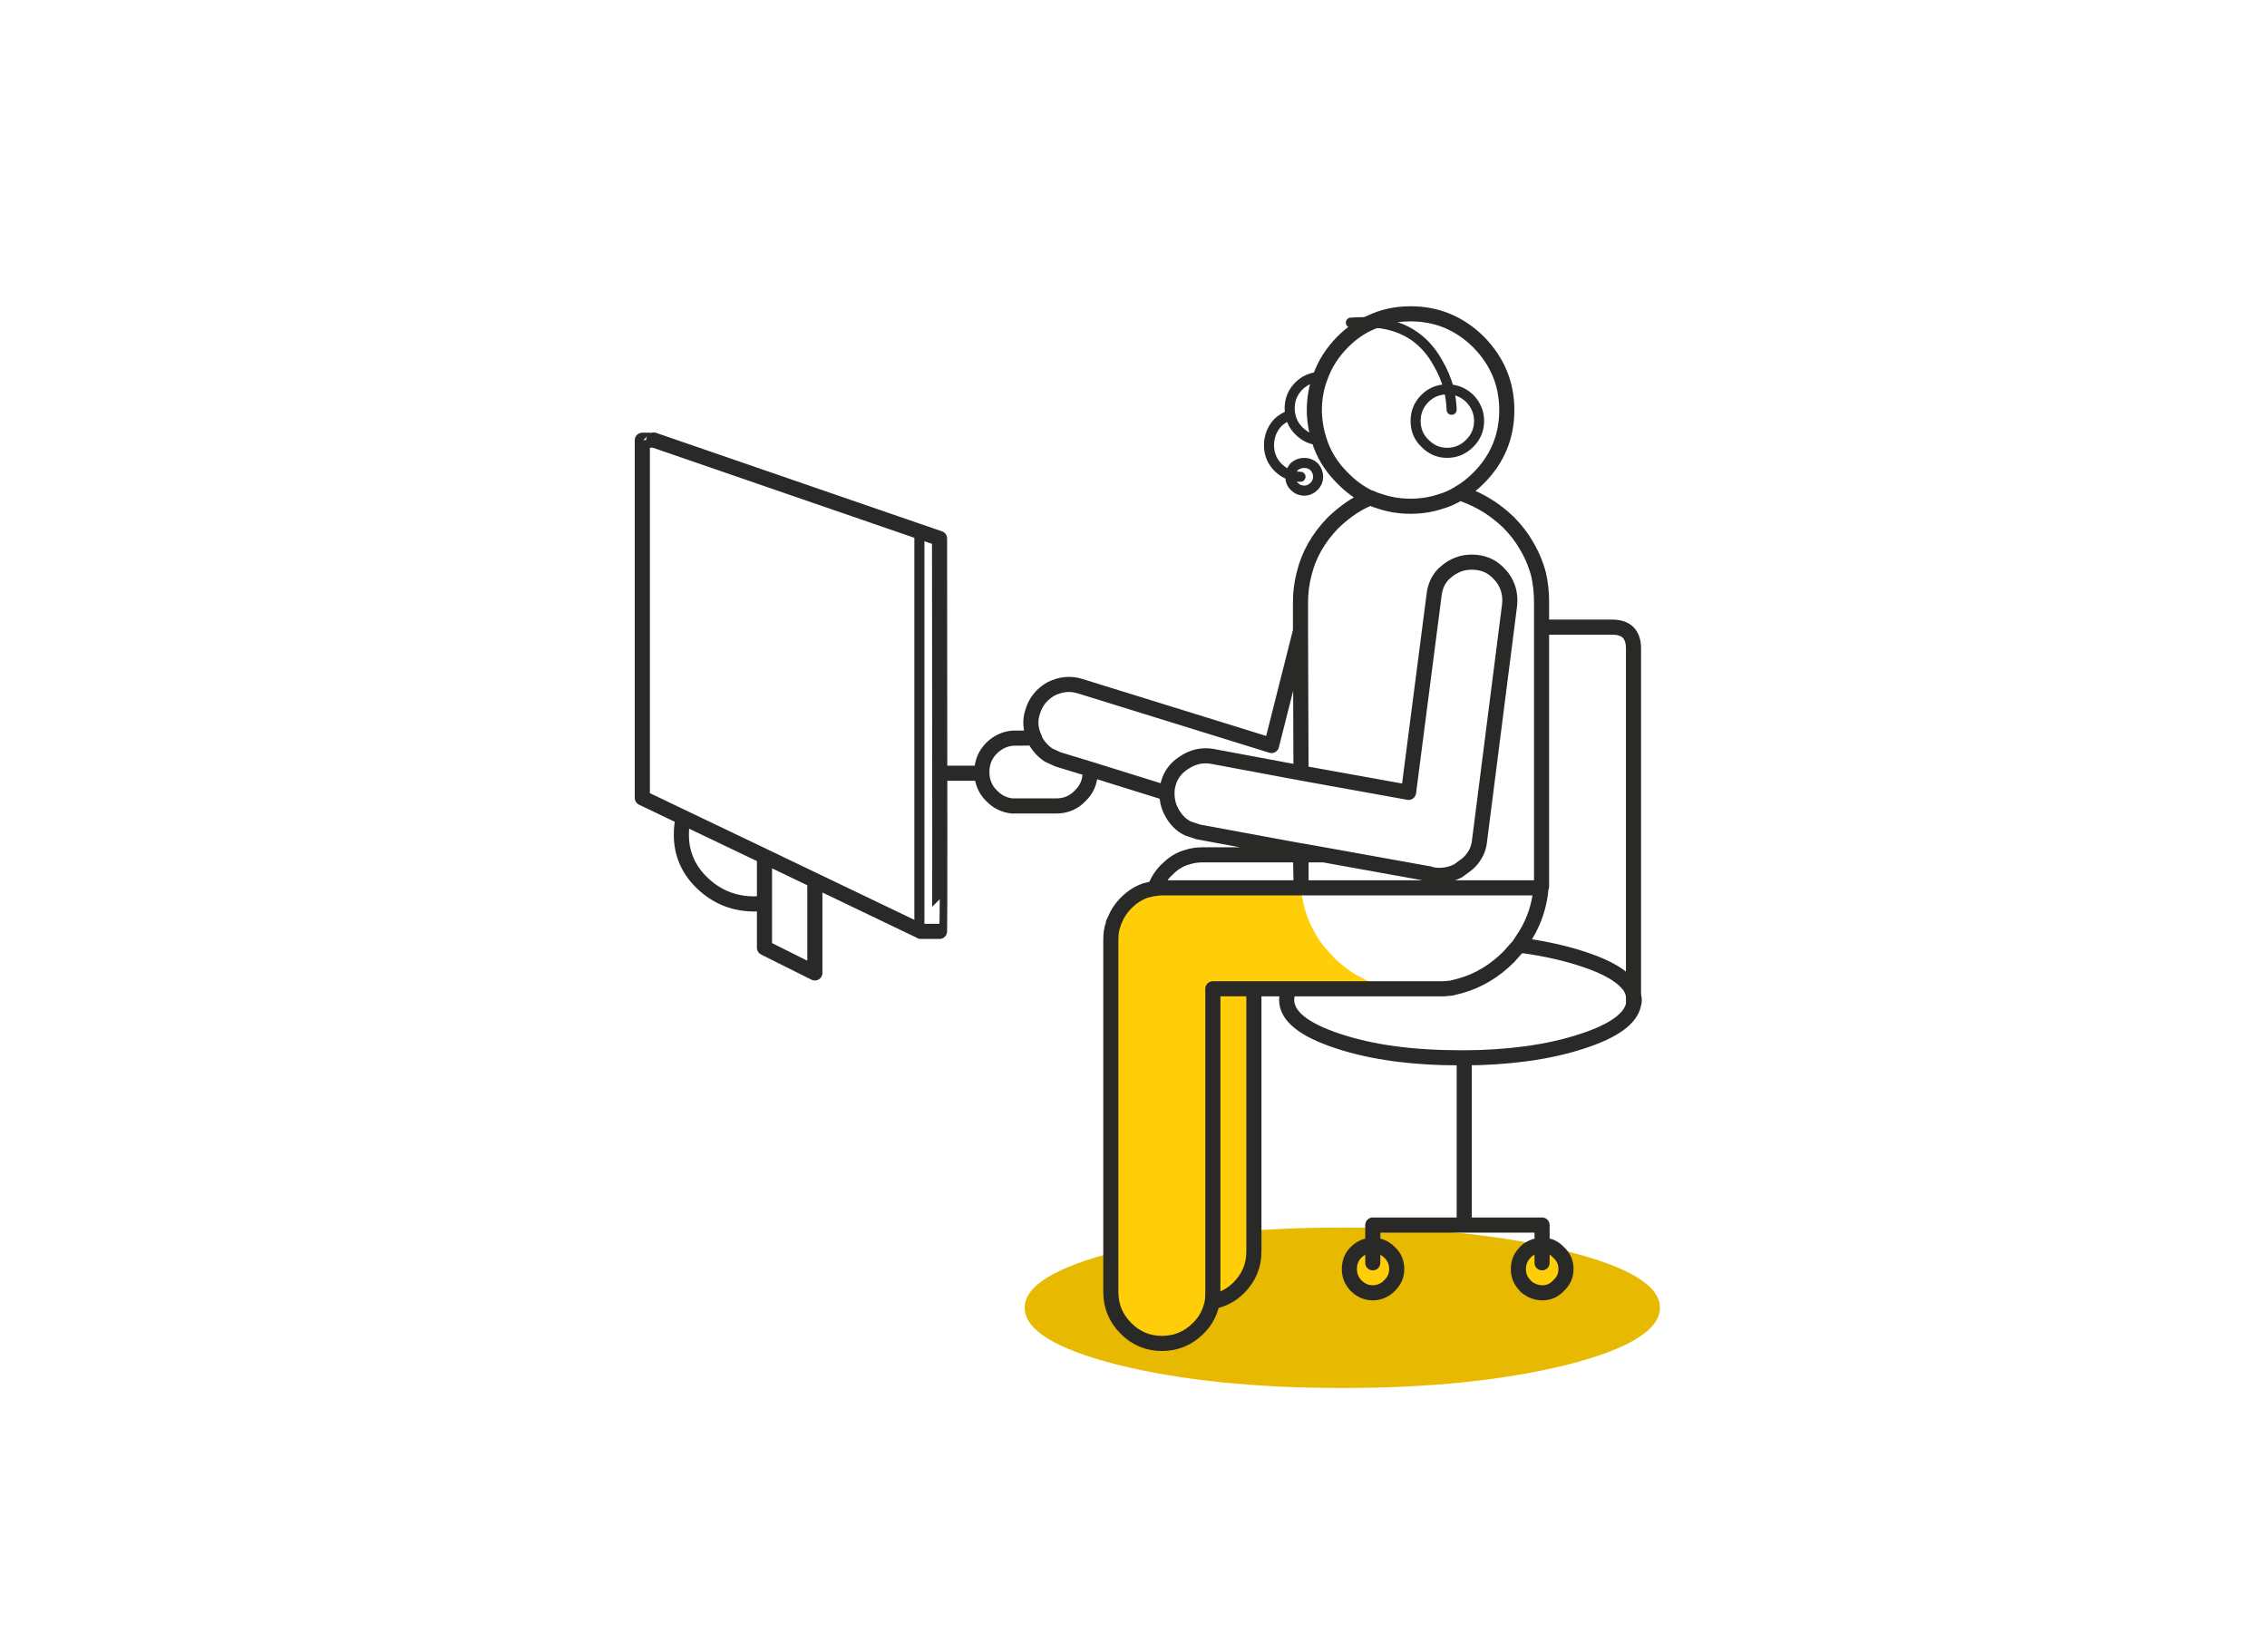 
<svg xmlns="http://www.w3.org/2000/svg" version="1.1" xmlns:xlink="http://www.w3.org/1999/xlink" preserveAspectRatio="none" x="0px" y="0px" width="450px" height="328px" viewBox="0 0 450 328">
<defs>
<g id="Layer2_0_MEMBER_0_MEMBER_0_MEMBER_0_FILL">
<path fill="#E7B900" stroke="none" d="
M 470.85 224.85
Q 452.35 229.5 452.35 236.05 452.35 242.65 470.85 247.4 489.4 252 515.5 252 541.35 252 560 247.4 578.5 242.65 578.5 236.05 578.5 229.5 560 224.85 541.55 220.15 515.5 220.15 489.2 220.15 470.85 224.85
M 1444.9 224.85
Q 1426.55 220.15 1400.4 220.15 1374.15 220.15 1355.8 224.85 1337.3 229.5 1337.3 236.05 1337.3 242.7 1355.8 247.4 1374.35 252 1400.4 252 1426.35 252 1444.9 247.4 1463.4 242.7 1463.4 236.05 1463.4 229.5 1444.9 224.85 Z"/>
</g>

<g id="Layer2_1_MEMBER_0_MEMBER_0_MEMBER_0_FILL">
<path fill="#FFCE08" stroke="none" d="
M 499.6 235.7
Q 499.6 237.65 500.95 239 502.3 240.4 504.25 240.4 506.2 240.4 507.6 239 509 237.6 509 235.7 509 233.9 507.6 232.4 506.1 231 504.25 231
L 504 231
Q 502.2 231.15 500.95 232.4 499.6 233.85 499.6 235.7
M 470.7 231
L 470.45 231
Q 468.6 231.15 467.35 232.4 466 233.75 466 235.7 466 237.7 467.35 239 468.7 240.4 470.7 240.4 472.7 240.4 474 239 475.35 237.65 475.35 235.7 475.35 233.85 474 232.4 472.6 231 470.7 231
M 512.25 165.45
L 510.85 167
Q 505.45 172.5 498 173.4
L 537.25 173.4 537.25 225.45
Q 537.25 229.65 540.25 232.65 542.55 234.95 545.5 235.4 546.1 238.55 548.3 240.75 551.25 243.7 555.5 243.7 559.75 243.7 562.7 240.75 565.65 237.75 565.65 233.6
L 565.65 163.45
Q 565.65 161.9 565.2 160.45
L 565.15 160.35
Q 564.4 158.15 562.75 156.4
L 562.55 156.25
Q 560.95 154.65 558.8 153.9
L 557.4 153.5 557.3 153.5 557.3 153.45 556.95 153.4 517.3 153.35
Q 516.8 160.15 512.25 165.45
M 1409.75 231.65
Q 1411.15 230.25 1411.15 228.4 1411.15 226.4 1409.75 225.1 1408.3 223.65 1406.4 223.65
L 1406.15 223.65
Q 1404.35 223.8 1403.05 225.1 1401.75 226.4 1401.75 228.4 1401.75 230.25 1403.05 231.65 1404.5 233.1 1406.4 233.1 1408.3 233.1 1409.75 231.65
M 1436.8 224.9
L 1436.65 225.1
Q 1435.3 226.4 1435.3 228.4 1435.3 230.3 1436.65 231.65
L 1436.8 231.85
Q 1438.3 233.1 1440.05 233.1 1442 233.1 1443.3 231.65 1444.75 230.3 1444.75 228.4 1444.75 226.4 1443.3 225.1 1442 223.65 1440.05 223.65
L 1439.8 223.65
Q 1438.05 223.8 1436.8 224.9
M 1362.65 152.9
L 1361.25 153.25
Q 1359.2 153.95 1357.5 155.65
L 1357.3 155.85
Q 1355.95 157.25 1355.25 158.95
L 1354.9 159.7 1354.9 159.9
Q 1354.4 161.2 1354.4 162.9
L 1354.4 232.95
Q 1354.4 237.15 1357.4 240.15 1360.35 243.15 1364.55 243.15 1368.75 243.15 1371.75 240.15 1373.95 238 1374.55 234.85 1377.6 234.3 1379.8 232.1 1382.8 229.1 1382.8 224.9
L 1382.8 172.75 1411.55 172.75
Q 1404.45 172 1399.05 166.9
L 1398.55 166.4 1398.25 166 1398.15 165.95 1396.8 164.45
Q 1392.75 159.35 1392.15 152.7
L 1364.65 152.7
Q 1363.9 152.7 1363.15 152.85
L 1362.75 152.9 1362.65 152.9 Z"/>
</g>

<path id="Layer2_1_MEMBER_1_MEMBER_0_1_STROKES" stroke="#292927" stroke-width="3" stroke-linejoin="round" stroke-linecap="round" fill="none" d="
M 1458.3 174.95
Q 1458.3 174.5 1458.15 174.1
L 1458.15 175.9
Q 1458.3 175.45 1458.3 174.95 Z
M 1321.9 129.95
L 1328.8 129.95 1328.8 129.7
Q 1328.8 126.9 1330.75 124.95 1332.5 123.25 1334.8 123
L 1339.25 122.95
Q 1338 120.35 1338.9 117.7 1339.8 114.75 1342.55 113.2 1345.5 111.75 1348.4 112.7
L 1386.3 124.45 1392.05 101.7 1392.05 95.95
Q 1392.05 93.15 1392.75 90.45 1394.1 84.75 1398.55 80.2 1401.5 77.4 1404.4 75.95
L 1405.9 75.25 1405.65 75.2
Q 1402.7 73.75 1400.4 71.35
L 1400 70.95
Q 1396.95 67.75 1395.75 63.8 1394.95 61.4 1394.8 58.55
L 1394.8 57.85
Q 1394.8 54.35 1396 51.25 1397.35 47.45 1400.4 44.35 1403.05 41.7 1406.05 40.45 1409.6 38.75 1413.9 38.75 1421.75 38.75 1427.4 44.35 1433 50.05 1433 57.85 1433 65.75 1427.4 71.35 1425.579 73.171 1423.675 74.275 1426.05 75.15 1427.55 75.95 1430.65 77.55 1433.4 80.2 1435.55 82.4 1436.8 84.6 1438.45 87.3 1439.3 90.45 1439.9 93.1 1439.9 95.95
L 1439.9 100.95 1453.9 100.95
Q 1458.15 100.95 1458.15 105.2
L 1458.15 174.1
Q 1458.05 173.45 1457.55 172.45 1455.4 169.2 1448.15 166.85 1443.2 165.2 1436.8 164.25
L 1435.4 164.15 1433.4 166.4
Q 1429.15 170.65 1423.8 172.15
L 1422.05 172.6 1420.5 172.75 1389.9 172.75
Q 1389.3 173.8 1389.3 174.95 1389.3 179.75 1399.4 183.1 1409.4 186.45 1423.8 186.45
L 1424.55 186.45
Q 1430.7 186.45 1436.8 185.65 1443.05 184.8 1448.15 183.1 1457.25 180.1 1458.15 175.9
M 1423.675 74.275
Q 1423.488 74.397 1423.3 74.5 1421.75 75.45 1420.05 75.95 1417.15 76.95 1413.9 76.95 1410.65 76.95 1407.75 75.95 1406.95 75.75 1406.15 75.35 1406 75.35 1405.9 75.25
M 1392.05 101.7
L 1392.15 129.9 1413.5 133.75 1418.55 94.7
Q 1418.8 92.15 1420.4 90.45
L 1421.4 89.6
Q 1423.9 87.75 1427 88.1 1429.75 88.4 1431.55 90.45
L 1432.05 91
Q 1433.9 93.45 1433.55 96.6
L 1427.55 143.65
M 1339.25 122.95
L 1339.4 123.45
Q 1340.4 125.25 1342.05 126.35
L 1343.9 127.2 1350.3 129.15 1365.55 133.9
Q 1365.55 133.1 1365.65 132.7 1366.2 129.65 1368.8 127.95 1371.45 126.1 1374.5 126.6
L 1392.15 129.9
M 1350.3 129.15
L 1350.3 129.7
Q 1350.3 132.55 1348.3 134.45 1346.4 136.45 1343.55 136.45
L 1334.8 136.45
Q 1332.45 136.2 1330.75 134.45 1328.9 132.65 1328.8 129.95
M 1389.9 172.75
L 1382.8 172.75 1382.8 224.9
Q 1382.8 229.1 1379.8 232.1 1377.6 234.3 1374.55 234.85 1373.95 238 1371.75 240.15 1368.75 243.15 1364.55 243.15 1360.35 243.15 1357.4 240.15 1354.4 237.15 1354.4 232.95
L 1354.4 162.9
Q 1354.4 161.2 1354.9 159.9
L 1354.9 159.7 1355.25 158.95
Q 1355.95 157.25 1357.3 155.85
L 1357.5 155.65
Q 1359.2 153.95 1361.25 153.25
L 1362.65 152.9 1362.75 152.9 1363.15 152.85
Q 1363.8 150.85 1365.4 149.2
L 1365.55 149.1
Q 1367.35 147.2 1369.65 146.6 1370.95 146.15 1372.75 146.15
L 1392.05 146.15 1392.05 145.35 1371.75 141.6 1369.8 140.95
Q 1368.1 140.2 1366.9 138.4 1365.5 136.3 1365.55 133.9
M 1269.55 138.75
L 1285.65 146.45 1295.65 151.25 1316.4 161.2 1316.65 161.35 1320.4 161.35
Q 1320.5 161.35 1320.4 83.35
L 1263.65 63.8
Q 1263.65 63.85 1261.4 63.85
L 1261.4 134.85 1269.55 138.75
Q 1269.15 140.2 1269.15 142.15 1269.15 147.85 1273.4 151.85 1277.7 155.9 1283.65 155.9
L 1285.65 155.75 1285.65 146.45
M 1363.15 152.85
Q 1363.9 152.7 1364.65 152.7
L 1392.15 152.7 1392.15 152.2 1392.15 150.7 1392.05 146.15 1392.15 146.15 1392.15 145.35 1392.05 145.35
M 1418.5 150.15
Q 1420.95 150.5 1423.3 149.35
L 1424.8 148.25
Q 1426 147.4 1426.8 145.95 1427.25 145.2 1427.5 144
M 1392.15 146.15
L 1396.65 146.15 1392.15 145.35
M 1392.15 152.7
L 1439.8 152.7
Q 1439.35 157.8 1436.8 162
L 1435.4 164.15
M 1392.15 146.15
L 1392.15 150.7
M 1396.65 146.15
L 1417.75 149.95
M 1439.9 100.95
L 1439.9 152.4
M 1374.55 234.85
Q 1374.65 234.25 1374.65 232.95
L 1374.65 172.75 1382.8 172.75
M 1424.55 186.45
L 1424.55 219.65 1440 219.65 1440 223.65 1440.05 223.65
Q 1442 223.65 1443.3 225.1 1444.75 226.4 1444.75 228.4 1444.75 230.3 1443.3 231.65 1442 233.1 1440.05 233.1 1438.3 233.1 1436.8 231.85
L 1436.65 231.65
Q 1435.3 230.3 1435.3 228.4 1435.3 226.4 1436.65 225.1
L 1436.8 224.9
Q 1438.05 223.8 1439.8 223.65
L 1440 223.65 1440 227.15
M 1424.55 219.65
L 1406.4 219.65 1406.4 223.65
Q 1408.3 223.65 1409.75 225.1 1411.15 226.4 1411.15 228.4 1411.15 230.25 1409.75 231.65 1408.3 233.1 1406.4 233.1 1404.5 233.1 1403.05 231.65 1401.75 230.25 1401.75 228.4 1401.75 226.4 1403.05 225.1 1404.35 223.8 1406.15 223.65
L 1406.4 223.65 1406.4 227.15
M 1295.65 151.25
L 1295.65 169.6 1285.65 164.6 1285.65 155.75
M 487.6 225.95
L 487.6 183.85 445.75 183.85 445.75 173.5 463.5 173.5 463.5 135.25 455.25 135.25
Q 450.45 135.25 447.25 131.9 443.85 128.6 443.85 123.95
L 443.85 116.95
Q 443.85 112.35 447.25 108.95 450.55 105.6 455.25 105.6
L 469.6 105.6 469.6 96.6
Q 469.6 87.3 476.1 80.85 479.35 77.45 483.7 75.75 480.9 74.45 478.35 71.95 472.85 66.45 472.85 58.5 472.85 50.5 478.35 45 483.6 39.75 490.85 39.45
L 491.85 39.35
Q 499.8 39.35 505.35 45 511 50.6 511 58.5 511 63.65 508.6 67.75 507.25 70.1 505.35 71.95 503.5 73.85 501.35 75.1 506.8 76.65 510.85 80.85 517.4 87.35 517.4 96.6
L 517.4 115.45 522.25 123.95 555.5 102.35
Q 558.1 100.65 561.25 101.25 564.35 101.95 566 104.5
L 566 104.6
Q 567.75 107.15 567.05 110.25 566.6 112.4 565.3 113.7
L 567.15 113.7
Q 570.4 113.7 572.7 116.1 575 118.4 575 121.6
L 574.95 122.7
Q 574.65 125.2 572.7 127.2 570.4 129.45 567.15 129.45
L 564.8 129.45 564.8 129.7
Q 564.8 132.7 566.9 134.7 568.95 136.85 571.95 136.85
L 622.95 136.85
Q 625.7 136.85 627.95 134.7 630 132.7 630 129.7 630 126.75 627.95 124.7 625.8 122.7 622.95 122.7
L 619.9 122.7 607.5 122.7 607.5 105.25 571.9 105.25 571.9 41.25 658.15 41.25 658.15 105.25 619.9 105.25 619.9 122.7
M 501.35 75.1
Q 497.3 77.5 491.85 77.5 487.35 77.5 483.7 75.75
M 469.6 105.6
L 478.35 105.6
Q 482.95 105.6 486.35 108.95 489.7 112.4 489.7 116.95
L 489.7 123.95
Q 489.7 128.55 486.35 131.9 483 135.25 478.35 135.25
L 469.6 135.25 469.6 151.2
Q 469.6 159.15 474.35 165.1
L 475.6 166.6 475.75 166.65 476.1 167
Q 481.5 172.5 489 173.4
L 496.35 173.425 498 173.4
Q 505.45 172.5 510.85 167
L 512.25 165.45
Q 516.8 160.15 517.3 153.35
L 517.4 146.7 517.4 141.9
Q 514.75 141.05 513.3 138.85
L 513.15 138.45 489.45 97.35
Q 487.9 94.65 488.7 91.7 489.45 88.6 492.25 87.1
L 492.25 87
Q 494.95 85.5 498 86.25 501.05 87.1 502.6 89.85
L 517.4 115.45
M 565.3 113.7
Q 564.65 114.5 563.8 115
L 555.9 120.2
Q 555.75 120.65 555.75 121.6 555.75 124.85 558.05 127.2 560.4 129.45 563.65 129.45
L 564.8 129.45
M 517.3 153.35
L 556.95 153.4
Q 556.2 151.4 554.7 149.85
L 554.5 149.65
Q 552.6 147.8 550.4 147.15 548.9 146.7 547.3 146.7
L 517.4 146.7
M 524.65 140.5
L 524 140.9
Q 521.35 142.55 518.3 141.9
L 517.4 141.65 517.4 141.9 517.75 142
Q 520.8 142.85 523.5 141.25
L 523.5 141.2
Q 524.3 140.85 524.65 140.5
L 555.9 120.2
M 517.4 141.65
Q 515.1 140.95 513.3 138.85
M 489 173.4
L 491.35 173.5 496.35 173.425
M 498 173.4
L 530.15 173.4 537.25 173.4 545.4 173.4 545.5 235.4
Q 546.1 238.55 548.3 240.75 551.25 243.7 555.5 243.7 559.75 243.7 562.7 240.75 565.65 237.75 565.65 233.6
L 565.65 163.45
Q 565.65 161.9 565.2 160.45
L 565.15 160.35
Q 564.4 158.15 562.75 156.4
L 562.55 156.25
Q 560.95 154.65 558.8 153.9
L 557.4 153.5 557.3 153.5 557.3 153.45 556.95 153.4
M 557.4 153.5
L 557.3 153.45
M 530.15 173.4
L 530.15 183.85 487.6 183.85
M 619.9 105.25
L 607.5 105.25
M 463.5 124.45
L 463.5 135.25 469.6 135.25
M 491.35 173.5
L 463.5 173.5 463.5 178.4
M 470.6 231
L 470.7 231
Q 472.6 231 474 232.4 475.35 233.85 475.35 235.7 475.35 237.65 474 239 472.7 240.4 470.7 240.4 468.7 240.4 467.35 239 466 237.7 466 235.7 466 233.75 467.35 232.4 468.6 231.15 470.45 231
L 470.6 231 470.6 226.95 504.25 226.95 504.25 231
Q 506.1 231 507.6 232.4 509 233.9 509 235.7 509 237.6 507.6 239 506.2 240.4 504.25 240.4 502.3 240.4 500.95 239 499.6 237.65 499.6 235.7 499.6 233.85 500.95 232.4 502.2 231.15 504 231
L 504.25 231 504.25 234.45
M 470.6 231
L 470.6 234.45
M 545.5 235.4
Q 542.55 234.95 540.25 232.65 537.25 229.65 537.25 225.45
L 537.25 173.4"/>

<path id="Layer2_1_MEMBER_2_MEMBER_0_1_STROKES" stroke="#292927" stroke-width="2" stroke-linejoin="round" stroke-linecap="round" fill="none" d="
M 1402.05 40.5
Q 1404.45 40.35 1406.05 40.45 1415.1 40.9 1419.3 48.45 1420.85 51.1 1421.5 53.75 1423.85 53.85 1425.65 55.55 1427.5 57.5 1427.5 60 1427.5 62.6 1425.65 64.45 1423.75 66.35 1421.15 66.35 1418.6 66.35 1416.75 64.45 1414.9 62.7 1414.9 60 1414.9 57.4 1416.75 55.55 1418.55 53.75 1421.15 53.75
L 1421.5 53.75
Q 1422 55.9 1422.05 57.8
M 1395.75 63.8
Q 1393.5 63.75 1391.75 62 1390.35 60.6 1390.05 58.85 1388.65 59.3 1387.55 60.35 1385.8 62.25 1385.8 64.85 1385.8 67.4 1387.55 69.2 1388.75 70.4 1390.05 70.75 1390.15 69.85 1390.8 69.1 1391.65 68.35 1392.8 68.35 1393.95 68.35 1394.75 69.1 1395.55 70 1395.55 71.1 1395.55 72.2 1394.75 73 1393.9 73.85 1392.8 73.85 1391.65 73.85 1390.8 73 1390.05 72.25 1390.05 71.25
L 1390.05 70.75
Q 1390.95 71.1 1392.05 71.1
M 1396 51.25
Q 1393.5 51.35 1391.75 53.05 1389.9 54.9 1389.9 57.5 1389.9 58.25 1390.05 58.85
M 1316.4 161.2
L 1316.4 81.95
M 577.75 46.5
L 651.8 46.5 651.8 99 577.75 99 577.75 46.5 Z
M 623.45 64.5
Q 623.9 64.35 624.5 64.35
L 624.75 64.35
Q 626.1 64.5 626.95 65.5 627.95 66.75 627.95 68.35 627.95 70.05 626.95 71.2 625.85 72.45 624.5 72.45
L 624.45 72.45 623.75 72.35
Q 622.95 75 620.75 77.2 619.85 78.1 618.5 79 620.6 79.85 622.45 81.6 625.75 85.05 625.75 89.6
L 625.75 91.95 633.8 91.95 633.8 52.75 590.5 52.75 590.5 91.95 599.25 91.95 599.25 89.6
Q 599.25 85 602.5 81.6 604.45 79.8 606.5 78.95 605.25 78.2 604.25 77.2 603.9 76.9 603.65 76.5
L 597.75 76.5
Q 596.15 76.5 594.9 75.35 593.7 74.1 593.7 72.35 593.7 70.65 594.9 69.45 595.8 68.5 597.15 68.25 597.15 66.75 598.15 65.5 599.2 64.35 600.55 64.35
L 600.95 64.35 601.65 64.5 601.75 64.35
Q 602.6 62.25 604.25 60.6 607.6 57.25 612.5 57.25 617.4 57.25 620.75 60.6 622.5 62.3 623.45 64.5 624.25 66.75 624.25 68.95 624.25 70.5 623.75 72.35
M 603.65 76.5
Q 602 74.8 601.3 72.45
L 601.3 72.35 600.55 72.45 600.5 72.45
Q 599.1 72.35 598.15 71.2 597.15 70.15 597.15 68.35
L 597.15 68.25
M 601.3 72.35
Q 600.8 70.5 600.8 68.95
L 600.9 68.2
Q 600.9 66.25 601.65 64.5
M 603.65 76.5
L 609.45 76.5 609.45 76.45
Q 609.45 75.6 610 75 610.55 74.45 611.45 74.45 612.25 74.45 612.8 75 613.5 75.7 613.5 76.45 613.5 77.25 612.8 77.95 612.25 78.5 611.45 78.5 610.55 78.5 610 77.95 609.45 77.4 609.45 76.7
L 609.45 76.5 610.3 76.5
M 618.5 79
Q 615.9 80.6 612.5 80.6 609.3 80.6 606.5 78.95
M 625.75 91.95
L 599.25 91.95
M 516.7 65.5
L 516.75 65.6
Q 517.5 66.35 518.5 66.35 519.45 66.35 520.2 65.6 520.9 64.9 520.9 63.95 520.9 62.95 520.2 62.25 519.45 61.5 518.5 61.5 517.5 61.5 516.75 62.25 516.05 62.95 516.05 63.95 516.05 64.85 516.7 65.5
L 518.55 64.35
M 490.85 37.25
L 490.85 53.35 491.6 53.3
Q 494.5 53.3 496.6 55.35 498.7 57.45 498.7 60.35 498.7 63.25 496.6 65.35
L 496.45 65.45
Q 498.35 66.3 500.5 66.85 504.8 68.05 508.6 67.75 512.9 67.55 516.7 65.5
M 490.85 59.05
L 490.85 53.35
Q 488.45 53.65 486.6 55.35 484.6 57.45 484.6 60.35 484.6 63.3 486.6 65.35 488.8 67.45 491.6 67.45 494.35 67.45 496.45 65.45 495.35 65.1 494.25 64.45
L 491.85 63.05
M 466.6 128.15
L 460.5 128.15
Q 459.1 128.15 458.1 127.1 457 126.15 457 124.7
L 457 122.45
Q 457 121.05 458.1 120 459.1 119 460.5 119
L 466.6 119
Q 467.9 119 469 120
L 469.6 120.75
Q 470 121.55 470 122.45
L 470 124.7
Q 470 125.55 469.6 126.35
L 469 127.1
Q 467.95 128.15 466.6 128.15 Z"/>
</defs>

<g transform="matrix( 1, 0, 0, 1, -1133.9,23.55) ">
<use xlink:href="#Layer2_0_MEMBER_0_MEMBER_0_MEMBER_0_FILL"/>
</g>

<g transform="matrix( 1, 0, 0, 1, -1133.9,23.55) ">
<use xlink:href="#Layer2_1_MEMBER_0_MEMBER_0_MEMBER_0_FILL"/>
</g>

<g transform="matrix( 1, 0, 0, 1, -1133.9,23.55) ">
<use xlink:href="#Layer2_1_MEMBER_1_MEMBER_0_1_STROKES"/>
</g>

<g transform="matrix( 1, 0, 0, 1, -1133.9,23.55) ">
<use xlink:href="#Layer2_1_MEMBER_2_MEMBER_0_1_STROKES"/>
</g>
</svg>
